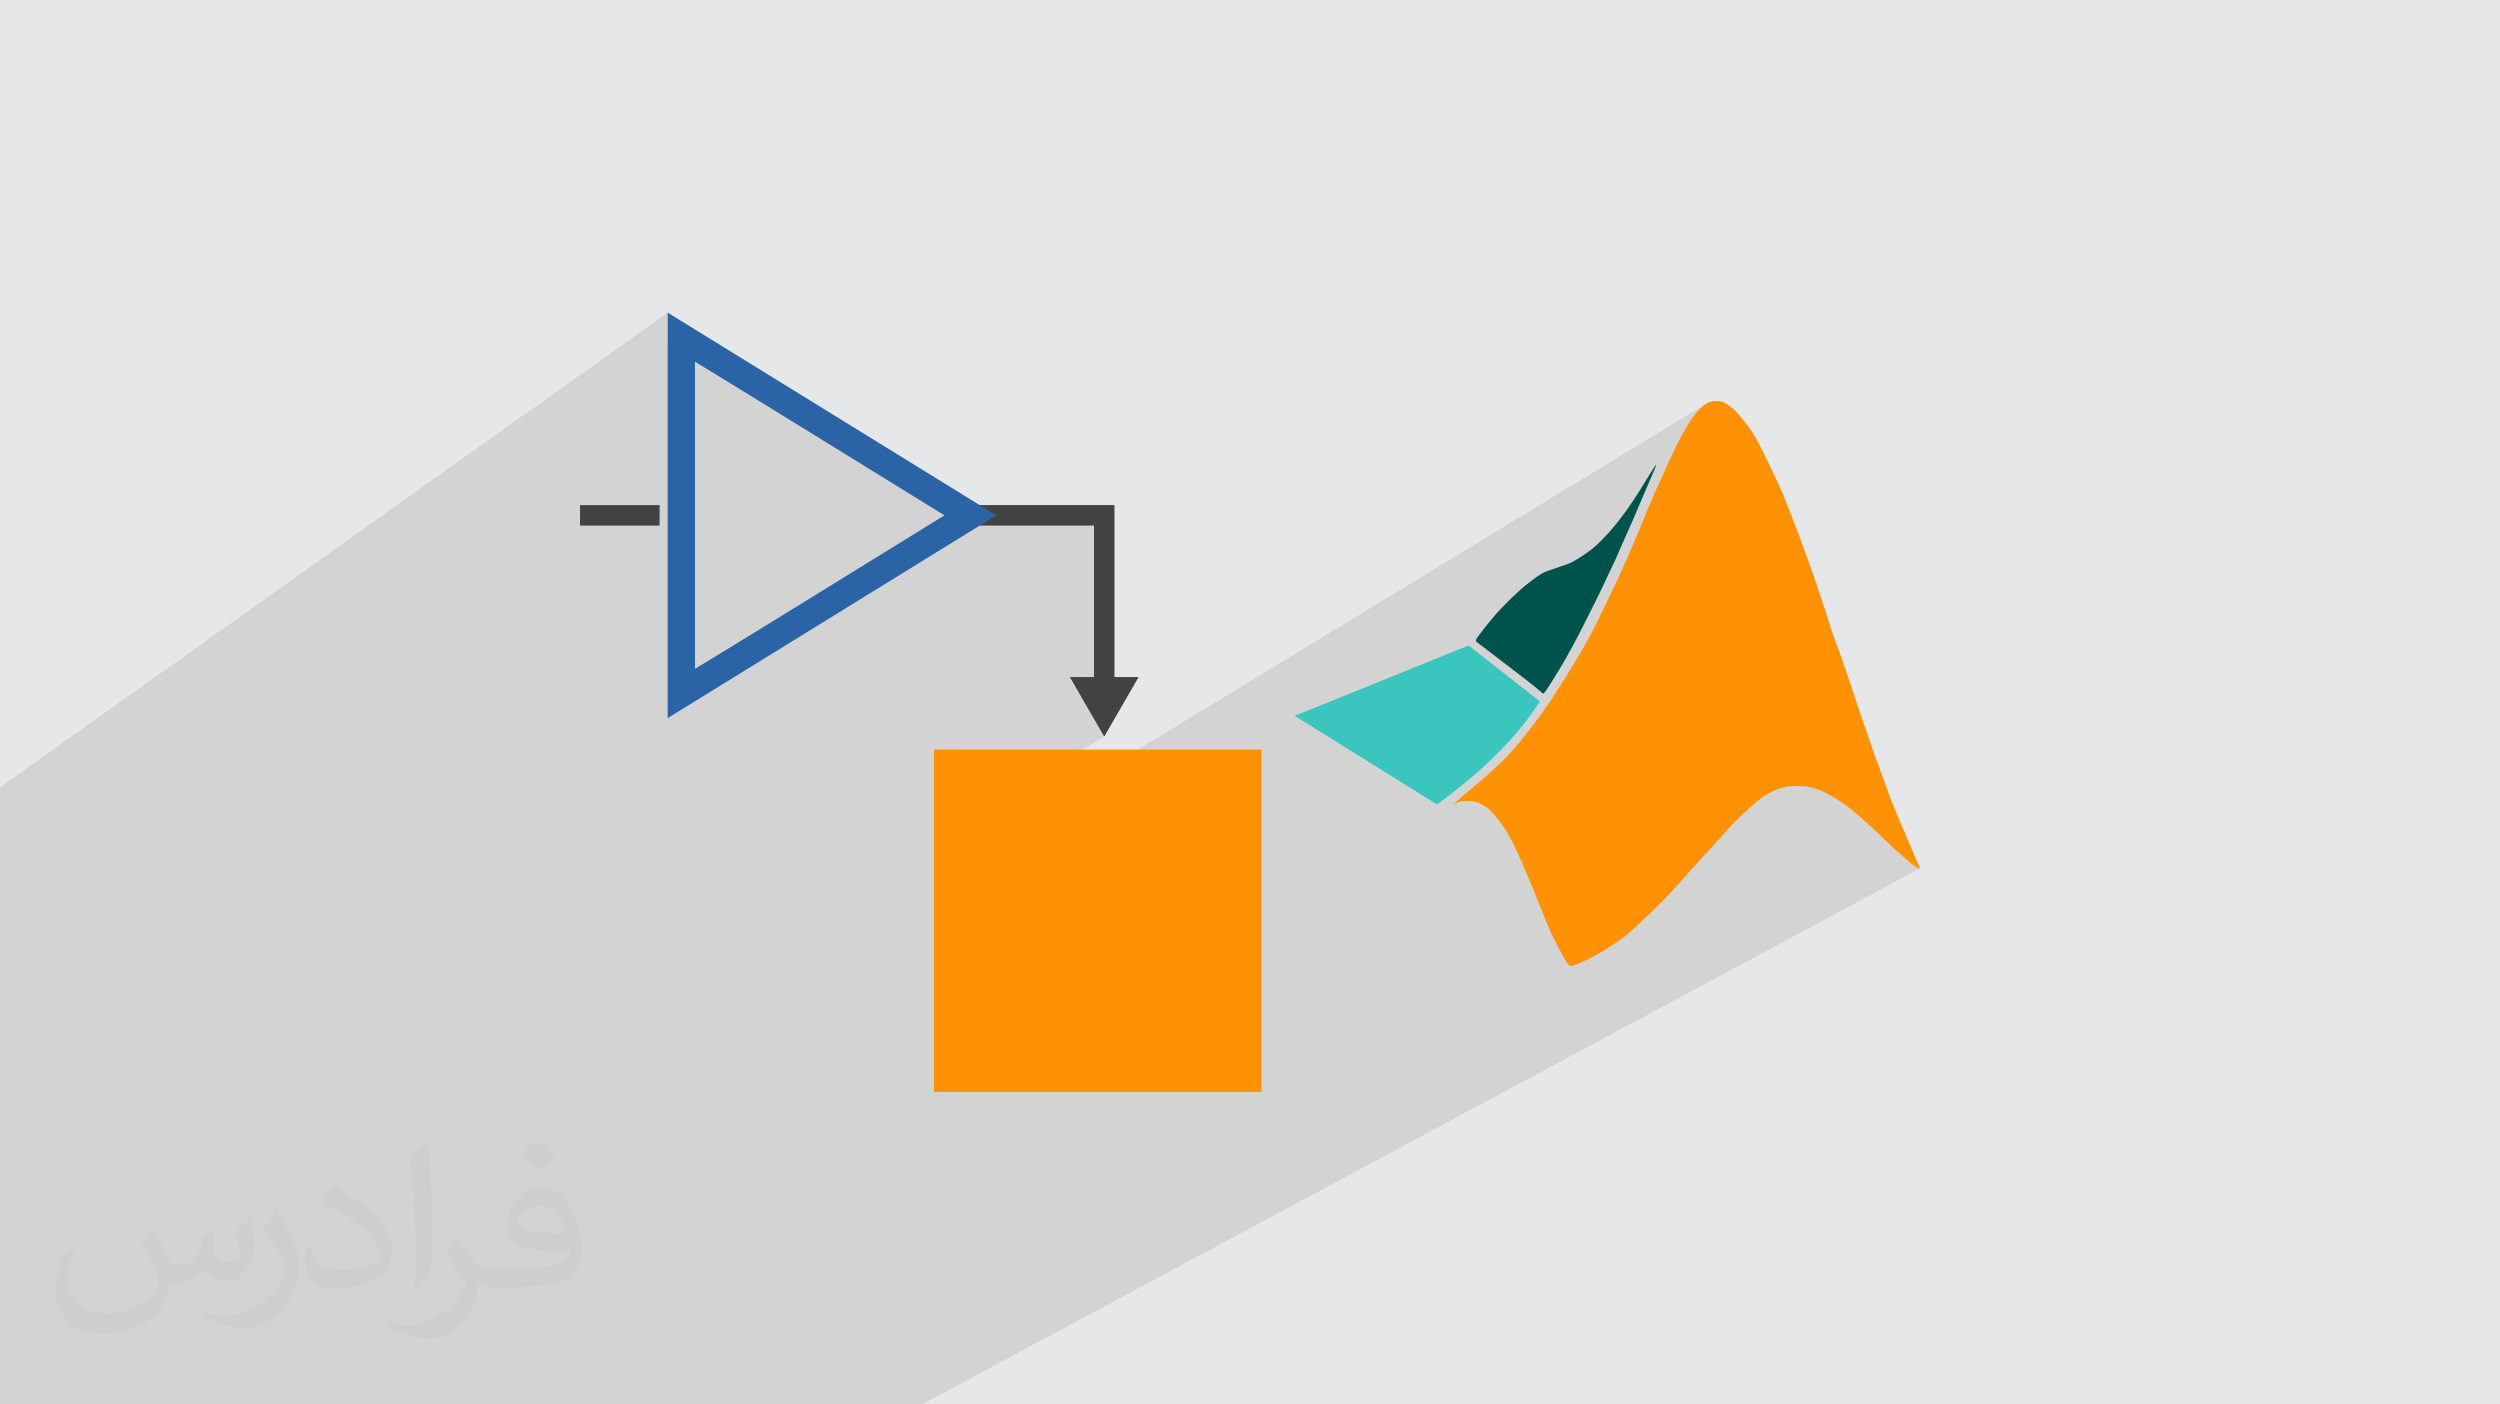 <?xml version="1.0" encoding="UTF-8"?>
<!DOCTYPE svg PUBLIC "-//W3C//DTD SVG 1.1//EN" "http://www.w3.org/Graphics/SVG/1.1/DTD/svg11.dtd">
<!-- Creator: CorelDRAW 2020 (64-Bit) -->
<svg xmlns="http://www.w3.org/2000/svg" xml:space="preserve" width="94.192mm" height="52.917mm" version="1.1" style="shape-rendering:geometricPrecision; text-rendering:geometricPrecision; image-rendering:optimizeQuality; fill-rule:evenodd; clip-rule:evenodd"
viewBox="0 0 9404.92 5283.66"
 xmlns:xlink="http://www.w3.org/1999/xlink"
 xmlns:xodm="http://www.corel.com/coreldraw/odm/2003">
 <defs>
  <style type="text/css">
   <![CDATA[
    .fil5 {fill:#434242}
    .fil8 {fill:#00524C}
    .fil7 {fill:#3AC5BE}
    .fil0 {fill:#E6E7E8}
    .fil9 {fill:#FE9204}
    .fil4 {fill:#434242;fill-rule:nonzero}
    .fil6 {fill:#2A64A6;fill-rule:nonzero}
    .fil3 {fill:#FE9204;fill-rule:nonzero}
    .fil2 {fill:#373435;fill-opacity:0.031}
    .fil1 {fill:#2B2A29;fill-opacity:0.102}
   ]]>
  </style>
 </defs>
 <g id="Layer_x0020_1">
  <polygon class="fil0" points="-0,0 9404.92,0 9404.92,5283.66 -0,5283.66 "/>
  <polygon class="fil1" points="1559.77,5283.66 1556.45,5283.66 1556.44,5283.66 1541.95,5283.66 1502.94,5283.66 1496.93,5283.66 1482.06,5283.66 1444.34,5283.66 1390.76,5283.66 1329.24,5283.66 1275.37,5283.66 1230.63,5283.66 1229.27,5283.66 1227.35,5283.66 1221.22,5283.66 1221.21,5283.66 1203.89,5283.66 1163.16,5283.66 1094.62,5283.66 1073.37,5283.66 1003.28,5283.66 928.23,5283.66 921.58,5283.66 856.43,5283.66 796.32,5283.66 786.33,5283.66 743.99,5283.66 728.11,5283.66 711.79,5283.66 707.92,5283.66 677.85,5283.66 675.83,5283.66 647.54,5283.66 642.61,5283.66 624.16,5283.66 624.11,5283.66 620.89,5283.66 610.67,5283.66 608.35,5283.66 596.72,5283.66 593.21,5283.66 588.84,5283.66 584.22,5283.66 557.12,5283.66 551.74,5283.66 538.04,5283.66 518.59,5283.66 474.85,5283.66 469.84,5283.66 414.77,5283.66 399.89,5283.66 384.11,5283.66 350.13,5283.66 293.44,5283.66 274.36,5283.66 55.75,5283.66 48.62,5283.66 48.5,5283.66 41.49,5283.66 -0,5283.66 -0,5254.08 -0,5210.87 -0,5194.93 -0,5188.47 -0,5170.23 -0,5129.13 -0,5126.98 -0,5067.32 -0,5062.76 -0,5058.18 -0,5017.98 -0,4619.95 -0,4382.44 -0,4380.28 -0,4365.87 -0,4343.2 -0,4337.19 -0,4298.97 -0,4280.75 -0,4271.67 -0,4258.56 -0,4235.69 -0,3668.81 -0,3481.72 -0,3411.06 -0,3193.61 -0,3167.97 -0,3052.96 -0,2962.04 2511.74,1176.02 2511.74,1276.44 2540.99,1255.75 3633.88,1917.09 3659.63,1900.2 3659.63,1932.66 3668.82,1938.23 3659.63,1944.24 3659.63,1977.28 3685.54,1977.28 3748.01,1938.74 3688.91,1977.28 4115.53,1977.28 4115.53,2549.69 4154.06,2549.69 4278.87,2549.69 4216.47,2657.79 4154.06,2765.87 4151.87,2767.21 4154.06,2770.99 3948.6,2896.96 4153.88,2896.96 6419.5,1518.03 6416.77,1519.75 6413.96,1521.65 6411.1,1523.73 6408.19,1525.99 6405.22,1528.41 6402.22,1530.98 6399.18,1533.71 6396.12,1536.55 6393.03,1539.53 6390.01,1542.61 6386.99,1545.83 6383.98,1549.18 6380.95,1552.68 6377.9,1556.34 6374.84,1560.18 6371.74,1564.2 6368.61,1568.42 6365.42,1572.92 6362.18,1577.66 6358.85,1582.67 6355.46,1587.96 6351.95,1593.55 6348.35,1599.45 6344.61,1605.68 6340.75,1612.27 6336.81,1619.29 6332.75,1626.64 6328.59,1634.28 6324.35,1642.17 6320.05,1650.29 6315.72,1658.59 6311.37,1667.03 6307.04,1675.56 6302.75,1684.23 6298.5,1692.91 6294.33,1701.57 6290.23,1710.2 6286.2,1718.75 6282.28,1727.21 6278.43,1735.51 6274.71,1743.67 6271.1,1751.63 6267.58,1759.41 6264.14,1767.06 6260.73,1774.65 6257.36,1782.21 6253.96,1789.79 6250.53,1797.46 6247.02,1805.25 6243.38,1813.14 6239.67,1821.15 6235.94,1829.27 6232.2,1837.43 6228.5,1845.61 6224.85,1853.73 6221.26,1861.8 6217.79,1869.74 6214.36,1877.59 6211.04,1885.28 6207.83,1892.79 6204.74,1900.13 6201.74,1907.3 6198.85,1914.28 6196.06,1921.08 6193.36,1927.69 6190.82,1934.11 6188.31,1940.36 6185.84,1946.5 6183.37,1952.56 6180.89,1958.61 6178.39,1964.68 6175.84,1970.81 6173.23,1977.06 6170.6,1983.47 6167.84,1990.1 6164.96,1996.96 6161.93,2004.1 6158.76,2011.54 6155.44,2019.33 6151.96,2027.49 6148.3,2036.05 6144.48,2045.02 6140.5,2054.34 6136.43,2063.92 6132.28,2073.65 6128.09,2083.46 6123.9,2093.25 6119.73,2102.93 6115.62,2112.41 6111.54,2121.62 6107.53,2130.57 6103.58,2139.32 6099.67,2147.91 6095.77,2156.4 6091.87,2164.82 6087.94,2173.25 6083.97,2181.73 6079.95,2190.29 6075.85,2198.97 6071.69,2207.76 6067.46,2216.65 6063.18,2225.66 6058.83,2234.76 6054.4,2243.96 6049.92,2253.27 6045.45,2262.66 6040.94,2272.12 6036.41,2281.59 6031.87,2291.04 6027.32,2300.45 6022.78,2309.74 6018.28,2318.92 6013.81,2327.92 6009.38,2336.78 6004.99,2345.52 6000.59,2354.19 5996.13,2362.85 5991.61,2371.59 5986.96,2380.48 5982.16,2389.57 5977.17,2398.95 5971.89,2408.63 5966.31,2418.77 5960.37,2429.44 5954,2440.72 5947.13,2452.72 5939.69,2465.49 5931.61,2479.13 5922.82,2493.71 5918.15,2501.38 5913.33,2509.27 5908.37,2517.33 5903.31,2525.51 5898.18,2533.76 5893.02,2542.05 5887.84,2550.32 5882.68,2558.54 5877.58,2566.64 5872.55,2574.59 5867.64,2582.35 5862.86,2589.86 5858.26,2597.08 5853.86,2603.96 5849.68,2610.45 5845.77,2616.52 5838.82,2627.23 5832.8,2636.4 5827.48,2644.35 5822.63,2651.44 5818.05,2658.01 5813.51,2664.41 5808.78,2670.99 5803.63,2678.09 5797.91,2685.96 5791.64,2694.55 5784.94,2703.69 5777.9,2713.21 5770.62,2722.99 5763.21,2732.84 5755.78,2742.64 5748.42,2752.21 5741.28,2761.45 5734.26,2770.39 5727.27,2779.1 5720.24,2787.69 5713.08,2796.23 5705.73,2804.79 5698.1,2813.49 5690.12,2822.39 5681.69,2831.63 5672.74,2841.21 5663.21,2851.14 5653.01,2861.48 5642.1,2872.24 5630.38,2883.48 5617.81,2895.24 5604.3,2907.53 5597.18,2913.85 5589.86,2920.28 5582.39,2926.79 5574.81,2933.33 5567.18,2939.86 5559.55,2946.36 5551.96,2952.79 5544.49,2959.1 5537.15,2965.27 5530.02,2971.26 5523.13,2977.02 5516.55,2982.52 5510.32,2987.75 5504.49,2992.63 5499.1,2997.15 5494.22,3001.27 5486.12,3008.29 5479.98,3013.74 5475.57,3017.81 5472.66,3020.7 5471.02,3022.58 5470.4,3023.66 5470.59,3024.11 5471.33,3024.14 5471.35,3024.13 5472.42,3023.81 5473.77,3023.28 5475.38,3022.58 5477.2,3021.77 5479.16,3020.87 5481.26,3019.92 5483.43,3018.99 5485.62,3018.11 5487.87,3017.32 5490.14,3016.62 5492.39,3016 5494.67,3015.46 5496.95,3015 5499.23,3014.61 5501.53,3014.27 5503.85,3013.99 5506.18,3013.69 5508.56,3013.44 5510.99,3013.25 5513.45,3013.11 5515.99,3013.02 5518.58,3013 5521.24,3013.03 5523.98,3013.13 5526.8,3013.35 5529.72,3013.64 5532.69,3013.99 5535.71,3014.4 5538.74,3014.86 5541.78,3015.37 5544.78,3015.94 5547.71,3016.56 5550.58,3017.22 5553.37,3017.93 5556.12,3018.7 5558.82,3019.53 5561.51,3020.45 5564.18,3021.46 5566.85,3022.56 5569.55,3023.79 5572.19,3025.13 5574.86,3026.56 5577.53,3028.08 5580.19,3029.66 5582.85,3031.33 5585.49,3033.06 5588.11,3034.85 5590.71,3036.69 5593.2,3038.51 5595.65,3040.38 5598.05,3042.27 5600.42,3044.21 5602.77,3046.21 5605.07,3048.25 5607.36,3050.35 5609.63,3052.51 5611.81,3054.8 5614.01,3057.13 5616.22,3059.54 5618.43,3062.01 5620.67,3064.57 5622.93,3067.22 5625.2,3069.96 5627.51,3072.81 5629.92,3075.75 5632.37,3078.79 5634.85,3081.9 5637.35,3085.09 5639.84,3088.32 5642.34,3091.6 5644.82,3094.91 5647.29,3098.26 5649.72,3101.61 5652.11,3105.01 5654.5,3108.45 5656.9,3112 5659.31,3115.66 5661.77,3119.47 5664.29,3123.47 5666.89,3127.67 5669.64,3132.12 5672.45,3136.8 5675.32,3141.68 5678.22,3146.75 5681.15,3151.96 5684.08,3157.3 5687.02,3162.74 5689.94,3168.26 5692.76,3173.86 5695.61,3179.67 5698.54,3185.8 5701.62,3192.41 5704.91,3199.61 5708.49,3207.56 5712.42,3216.38 5716.77,3226.22 5721.56,3237.06 5726.72,3248.8 5732.13,3261.19 5737.68,3274.01 5743.29,3287.01 5748.82,3299.96 5754.18,3312.63 5759.25,3324.78 5763.96,3336.15 5768.35,3346.85 5772.44,3356.99 5776.3,3366.63 5779.97,3375.88 5783.5,3384.83 5786.96,3393.56 5790.38,3402.17 5793.8,3410.73 5797.2,3419.21 5800.57,3427.6 5803.9,3435.86 5807.18,3443.94 5810.38,3451.82 5810.98,3453.29 6656.06,2983.24 6660.62,2980.77 6665.09,2978.44 6669.48,2976.26 6673.8,2974.24 6678.03,2972.36 6682.24,2970.63 6686.38,2969.06 6690.44,2967.62 6694.46,2966.3 6698.45,2965.09 6702.41,2963.98 6706.39,2962.97 6710.37,2962.04 6714.45,2961.17 6718.6,2960.37 6722.84,2959.65 6727.21,2959.01 6731.72,2958.45 6736.41,2958 6741.32,2957.64 6746.49,2957.39 6751.9,2957.18 6757.53,2957.07 6763.31,2957.07 6769.19,2957.18 6775.09,2957.4 6780.97,2957.73 6786.77,2958.19 6792.41,2958.77 6797.85,2959.47 6803.09,2960.29 6808.16,2961.22 6813.1,2962.26 6817.91,2963.4 6822.64,2964.67 6827.32,2966.05 6831.97,2967.55 6836.62,2969.14 6841.32,2970.87 6846.13,2972.76 6851.08,2974.84 6856.23,2977.12 6861.64,2979.67 6867.35,2982.48 6873.41,2985.61 6879.87,2989.07 6886.67,2992.86 6893.77,2996.93 6901.08,3001.29 6908.55,3005.86 6916.11,3010.64 6923.68,3015.59 6931.21,3020.7 6938.69,3025.98 6946,3031.34 6953.14,3036.74 6960.07,3042.13 6966.77,3047.47 6973.21,3052.7 6979.37,3057.78 6985.21,3062.66 6990.72,3067.39 6995.93,3071.91 7000.88,3076.26 7005.65,3080.49 7010.29,3084.62 7014.84,3088.71 7019.36,3092.79 7023.91,3096.89 7028.52,3101.06 7033.23,3105.33 7038.07,3109.73 7043.09,3114.33 7048.28,3119.13 7053.7,3124.19 7059.38,3129.55 7065.35,3135.24 7071.61,3141.21 7078.11,3147.48 7084.78,3153.96 7091.58,3160.55 7098.44,3167.18 7105.31,3173.77 7112.13,3180.24 7118.84,3186.5 7125.32,3192.49 7131.6,3198.19 7137.62,3203.59 7143.38,3208.68 7148.81,3213.46 7153.89,3217.89 7158.59,3221.98 7162.88,3225.72 7166.72,3229.09 7170.18,3232.16 7173.32,3234.95 7176.21,3237.52 7178.89,3239.9 7181.45,3242.13 7183.93,3244.28 7186.43,3246.36 7188.97,3248.39 7191.53,3250.37 7194.1,3252.28 7196.66,3254.11 7199.19,3255.85 7201.67,3257.5 7204.07,3259.04 7206.38,3260.45 7208.52,3261.73 7210.53,3262.86 7212.43,3263.84 7214.19,3264.7 7215.82,3265.43 7217.29,3266.05 7218.62,3266.56 7219.8,3266.99 7220.76,3267.32 7221.56,3267.52 7222.18,3267.53 7222.6,3267.33 3468.2,5283.66 3465.19,5283.66 3442.68,5283.66 3402.09,5283.66 3347.77,5283.66 3245.54,5283.66 3116.19,5283.66 3018.68,5283.66 2930.54,5283.66 2919.19,5283.66 2913.15,5283.66 2903.91,5283.66 2886.59,5283.66 2830.48,5283.66 2817.26,5283.66 2748.66,5283.66 2712.05,5283.66 2649.25,5283.66 2647.95,5283.66 2623.37,5283.66 2600.06,5283.66 2558.24,5283.66 2546.87,5283.66 2534.24,5283.66 2522.35,5283.66 2520.27,5283.66 2424.11,5283.66 2420.47,5283.66 2270.59,5283.66 2079.21,5283.66 1966.11,5283.66 1883.66,5283.66 1821.61,5283.66 1765.65,5283.66 1719.31,5283.66 1678.95,5283.66 1641.11,5283.66 1611.28,5283.66 1585.54,5283.66 1569.38,5283.66 "/>
  <path class="fil2" d="M578.49 4627.69c17.95,27.21 29.6,53.36 40.96,82.43 8.45,16.91 12.93,48.09 52.57,48.09 11.61,0 28.28,-3.42 43.06,-11.61 16.63,-8.73 29.32,-21.94 35.94,-42l15.85 -53.36 38.57 -19.02 2.64 2.64c-5.27,20.09 -6.59,39.36 -6.59,54.43 0,44.63 38.57,61.56 69.22,61.56 17.95,0 34.09,-8.73 34.09,-25.11 0,-21.13 -8.98,-57.06 -20.62,-89.29 17.95,-17.95 35.94,-35.94 56.53,-50.47l3.17 1.6c8.98,38.04 14,75.56 14,100.66 0,24.57 -10.83,51.79 -19.81,69.49 -18.49,34.87 -51.25,62.62 -90.87,62.62 -30.1,0 -63.65,-15.07 -86.66,-43.06l-1.32 0c-21.66,26.96 -55.22,51.25 -108.86,51.25l-16.63 0c-2.64,35.41 -10.29,60.49 -21.94,82.95 -31.95,62.34 -126.81,106.47 -216.1,106.47 -124.17,0 -186.51,-71.59 -186.51,-166.96 0,-58.91 19.27,-113.6 48.88,-152.42l24.29 10.04c-18.49,35.41 -30.91,68.68 -30.91,101.45 0,89.29 72.66,131.83 156.4,131.83 77.68,0 173.83,-49.41 191.28,-106.72 -6.59,-62.62 -30.1,-91.93 -66.04,-148.99 10.83,-19.02 24.83,-38.04 42.28,-58.38l3.17 0 0 0 0 0 -0.02 -0.09zm1432.13 -336.04c26.15,16.39 51.79,35.66 76.87,57.85 -14,19.81 -31.45,37.79 -53.11,53.64 -25.11,-20.34 -50.19,-37.79 -75.84,-56.27 17.42,-19.55 34.62,-38.29 52.04,-55.22l0 0 0 0 0 0 0 0 0 0 0.03 0zm13.47 244.11c-42.28,0 -76.87,27.75 -76.87,48.34 0,44.13 84.53,57.85 185.72,57.31 -12.68,-51.79 -57.06,-105.68 -108.86,-105.68l0.01 0.03zm-94.86 236.19c54.96,0 103.04,-1.6 139.74,-10.83 40.96,-10.29 75.56,-30.91 75.56,-45.17 0,-3.7 0,-8.19 -1.32,-11.89 -22.98,2.11 -49.41,2.11 -72.38,2.11 -74.49,0 -131.55,-16.91 -154.02,-58.66 -5.55,-11.61 -9.51,-24.57 -9.51,-39.36 0,-40.43 17.42,-79.79 48.09,-107 25.61,-22.45 53.89,-36.44 82.67,-36.44 52.04,0 93.51,41.75 122.57,107.54 15.85,35.94 26.68,77.4 26.68,129.72 0,34.87 -9.51,64.19 -31.17,85.85 -40.43,39.11 -114.92,53.89 -229.04,53.89l-51.79 0 0 0 -13.47 0c-28.28,0 -48.62,-5.02 -64.72,-17.42l-2.64 0c0.79,6.59 1.32,12.93 1.32,19.02 0,25.61 -8.45,58.38 -25.61,84.53 -50.72,75.3 -105.68,108.04 -153.24,108.04 -48.09,0 -107,-18.49 -160.11,-42.54l9.51 -18.49c17.17,7.13 40.96,11.89 73.7,11.89 85.85,0 198.66,-82.43 212.66,-163 -3.17,-6.59 -8.98,-15.32 -17.17,-24.57 -25.11,-29.85 -40.96,-54.68 -55.75,-80.83 12.68,-25.11 24.29,-45.17 35.13,-63.4l4.49 -0.53c36.72,74.77 69.99,117.55 144.23,117.55l11.61 0 0 0 53.89 0 0 0 0 0 0 0 0 0 0 0 0.09 0.01zm-371.98 79c6.34,-34.34 6.87,-72.91 6.87,-108.86l0 -53.36c0,-99.6 -12.68,-244.36 -22.98,-338.68 17.95,-19.27 43.06,-42 62.87,-57.31l5.81 1.6c13.47,118.62 16.63,256 16.63,383.06 0,33.3 -1.32,65.79 -4.49,89.55 -1.85,30.1 -19.27,52.83 -56.53,87.7l-8.19 -3.7zm-382.8 -157.19c1.85,46.77 24.83,83.49 105.15,83.49 49.93,0 92.19,-12.93 138.96,-35.13 8.45,-3.7 12.93,-8.73 12.93,-12.93 0,-29.32 -22.45,-68.15 -60.23,-103.55 -36.72,-33.3 -85.34,-62.62 -130.76,-82.18 -15.6,-6.59 -20.62,-13.47 -20.62,-20.09 0,-13.47 17.95,-41.75 32.77,-62.09l5.02 -0.53c52.04,27.21 110.17,67.64 153.24,112.53 39.11,41.47 63.4,83.49 63.4,129.19 0,33.81 -10.29,65.51 -26.96,95.11 -57.06,28.79 -117.83,50.72 -178.06,50.72 -73.17,0 -123.1,-34.34 -123.1,-114.92 0,-8.73 0,-22.19 3.17,-39.64l25.11 0 0 0 0 0 0 0 0 0 0 0 -0.02 0zm-132.37 -132.9l45.45 73.45c16.63,27.21 32.23,56.81 32.23,103.55l0 59.7c0,48.34 -30.91,100.13 -80.83,151.38 -39.11,34.62 -73.7,49.41 -105.68,49.41 -47.55,0 -101.98,-14.79 -164.85,-41.75l7.13 -18.49c19.81,5.27 42.79,9.77 71.06,9.77 90.36,-0.53 182.8,-66.57 225.08,-147.15 5.02,-9.26 6.87,-17.95 6.87,-24.04 0,-9.26 -5.02,-19.55 -8.98,-28.79 -22.98,-43.31 -48.62,-82.95 -76.87,-119.68 14.79,-23.25 29.6,-45.7 45.7,-67.9l3.7 0.53 0 0 0 0 0 0 0 0 0 0 -0.02 0.01z"/>
  <g id="_2931136421968">
   <polygon class="fil3" points="4668.82,2896.96 3590.8,2896.96 3590.8,4030.57 4668.82,4030.57 "/>
   <polygon class="fil3" points="3552.27,2819.9 4745.89,2819.9 4745.89,4107.63 3513.74,4107.63 3513.74,2819.9 "/>
   <polygon class="fil4" points="2481.43,1977.28 2182.08,1977.28 2182.08,1900.2 2481.43,1900.2 "/>
   <polygon class="fil4" points="3659.63,1900.2 4192.59,1900.2 4192.59,2621.75 4115.53,2621.75 4115.53,1977.28 3659.63,1977.28 "/>
   <polygon class="fil5" points="4154.06,2765.87 4091.66,2657.79 4029.25,2549.69 4154.06,2549.69 4278.87,2549.69 4216.47,2657.79 "/>
   <path class="fil4" d="M4151.84 2767.15l-127.04 -220.03 258.51 0 -129.25 223.87 -2.22 -3.84zm-57.97 -110.64l60.19 104.25 120.38 -208.5 -240.76 0 60.19 104.25z"/>
   <path class="fil6" d="M3677.41 1982.29l-1165.68 719.17 0 -1525.44 1236.27 762.73 -70.59 43.54zm-597.49 248.34l473.12 -291.9 -938.55 -579.04 0 1158.1 465.43 -287.16z"/>
   <path class="fil6" d="M3632.49 1960.2l-1091.5 660.51 0 -1364.96 1127.82 682.48 -36.33 21.98zm-552.77 274.52l489.97 -296.5 -977.31 -591.4 0 1182.82 487.34 -294.91z"/>
   <path class="fil7" d="M5524.84 2428.35l267.96 210.17c-82.05,130.36 -210.86,259.71 -386.98,387.83l-535.06 -333.49 654.08 -264.52z"/>
   <path class="fil8" d="M5817.73 2595.53c10.32,-14.8 29.24,-45.4 44.71,-71.03 15.49,-25.8 27.52,-46.61 39.22,-67.6 11.69,-20.98 23.21,-42.14 34.05,-63.11 11,-20.99 21.5,-41.8 33.2,-65.01 11.51,-23.06 24.41,-48.68 34.4,-68.8 9.97,-20.13 17.02,-34.75 24.93,-51.26 7.92,-16.67 16.68,-35.43 25.46,-54 8.94,-18.75 18.06,-37.32 26.83,-56.93 8.77,-19.6 17.36,-40.07 27.69,-63.46 10.31,-23.56 22.36,-50.05 33.7,-75.86 11.18,-25.8 21.68,-50.73 31.99,-75.16 10.32,-24.42 20.47,-47.99 30.96,-72.24 10.49,-24.25 21.33,-48.85 24.94,-58.82 3.61,-9.97 -0.17,-5.16 -13.07,15.32 -12.9,20.47 -34.91,56.58 -51.77,83.4 -17.02,26.83 -28.72,44.38 -39.73,60.03 -11,15.65 -21.33,29.41 -32.84,44.19 -11.35,14.62 -24.08,30.44 -39.05,47.3 -14.96,16.68 -32.16,34.23 -45.75,46.79 -13.41,12.55 -23.21,19.95 -35.77,28.89 -12.72,8.95 -28.21,19.27 -40.59,26.66 -12.21,7.57 -21.5,12.21 -31.13,16 -9.63,3.78 -19.6,6.88 -29.58,10.15 -9.98,3.43 -19.78,7.22 -28.21,10.14 -8.43,2.92 -15.14,4.98 -22.19,7.57 -7.05,2.58 -14.28,5.67 -23.22,11 -9.12,5.33 -19.6,12.9 -32.84,22.88 -13.42,9.98 -29.24,22.19 -49.71,40.77 -20.63,18.57 -46.09,43.51 -65.52,63.97 -19.44,20.3 -32.68,36.12 -46.26,52.98 -13.6,16.67 -27.52,34.57 -35.96,45.75 -8.43,11.17 -11.51,15.82 -13.06,19.43 -1.73,3.44 -1.9,6.02 2.24,9.97 4.12,3.95 12.55,9.46 27.52,20.81 14.96,11.35 36.63,28.38 64.83,50.05 28.21,21.5 62.95,47.64 89.61,68.28 26.48,20.64 45.06,35.78 54.52,43.85 9.64,8.26 10.32,9.46 10.66,9.98 0.35,0.51 0.35,0 1.38,0.51 1.03,0.35 2.92,1.38 13.41,-13.41l-0.01 0.01z"/>
   <path class="fil9" d="M5471.35 3024.13c2.41,-0.52 8.43,-3.78 14.27,-6.02 6.02,-2.24 12.04,-3.44 18.23,-4.12 6.19,-0.86 12.72,-1.21 20.13,-0.86 7.39,0.51 16,1.72 23.73,3.43 7.74,1.72 14.62,3.78 21.84,7.23 7.05,3.44 14.28,7.92 21.16,12.9 6.71,4.81 12.9,9.97 18.92,15.82 5.84,6.02 11.69,12.56 17.88,20.3 6.37,7.74 13.25,16.51 19.78,25.45 6.53,8.95 12.55,17.88 19.6,29.42 7.23,11.52 15.31,25.8 23.05,40.59 7.58,14.79 14.63,30.26 26.83,57.95 12.21,27.52 29.42,67.08 42.49,98.56 13.07,31.29 22.01,54.52 31.13,77.39 9.12,22.88 18.22,45.4 26.14,64.66 7.92,19.09 14.62,34.92 22.36,51.25 7.92,16.35 16.85,33.03 24.59,47.82 7.75,14.79 14.11,27.86 20.64,38.87 6.37,11 12.73,20.12 17.03,24.93 4.3,4.82 6.36,5.33 12.04,3.96 5.67,-1.38 14.96,-4.47 29.41,-10.49 14.45,-6.02 33.89,-14.62 58.82,-28.56 24.94,-13.93 55.21,-32.84 77.91,-48.33 22.54,-15.48 37.66,-27.35 52.11,-39.73 14.62,-12.38 28.38,-25.28 49.7,-45.4 21.33,-19.95 49.87,-47.47 73.1,-71.03 23.21,-23.56 40.94,-43.17 60.72,-65.53 19.77,-22.19 41.44,-46.95 57.44,-64.49 15.82,-17.71 25.97,-28.38 44.71,-48.68 18.58,-20.12 45.75,-49.87 63.81,-69.99 18.06,-20.13 27.01,-30.96 45.58,-49.7 18.57,-18.75 46.78,-45.58 67.77,-63.81 20.98,-18.4 34.74,-28.21 47.64,-36.29 12.9,-8.09 24.94,-14.46 36.12,-19.27 11.35,-4.81 21.68,-7.92 32.34,-10.32 10.83,-2.41 22.01,-4.12 36.12,-4.64 14.1,-0.69 31.13,-0.34 45.92,1.38 14.8,1.72 27.18,4.64 39.56,8.78 12.38,4.12 24.76,9.29 41.45,18.06 16.68,8.77 37.84,21.33 57.79,35.09 20.12,13.93 38.86,29.24 54.01,41.97 15.13,12.9 26.48,23.21 38.69,34.23 12.21,11 25.11,22.7 41.45,38.35 16.34,15.48 35.78,34.91 53.49,51.25 17.54,16.34 33.19,29.75 44.03,39.22 10.83,9.46 16.85,15.13 23.55,20.64 6.71,5.5 13.93,10.48 19.95,14.1 5.85,3.61 10.49,5.51 13.42,6.54 2.76,1.03 3.95,1.03 2.24,-3.44 -1.72,-4.47 -6.19,-13.42 -11.86,-26.15 -5.68,-12.9 -12.56,-29.58 -23.05,-53.83 -10.32,-24.25 -24.25,-56.08 -38.36,-89.43 -13.93,-33.19 -28.21,-67.94 -39.04,-96.31 -10.83,-28.21 -18.41,-50.39 -25.45,-70.34 -7.23,-19.95 -14.28,-38.01 -21.85,-58.48 -7.57,-20.29 -15.66,-43.33 -22.88,-64.49 -7.4,-21.15 -13.76,-40.59 -21.85,-64.15 -8.08,-23.56 -17.88,-51.25 -26.14,-75.51 -8.09,-24.25 -14.62,-45.06 -24.94,-75.68 -10.14,-30.61 -24.08,-71.03 -33.54,-98.37 -9.64,-27.36 -14.8,-41.8 -20.29,-56.76 -5.51,-14.96 -11.35,-30.26 -16.35,-44.54 -4.98,-14.1 -9.12,-26.83 -16.51,-50.73 -7.57,-23.73 -18.75,-58.65 -32.17,-98.72 -13.41,-40.07 -29.24,-85.47 -41.97,-121.26 -12.72,-35.77 -22.19,-61.92 -33.37,-91.49 -11.18,-29.75 -23.73,-62.95 -35.6,-94.09 -12.04,-31.12 -23.21,-60.19 -42.99,-104.22 -19.78,-44.2 -48.34,-103.37 -67.25,-140.86 -19.09,-37.49 -28.73,-53.32 -40.07,-69.65 -11.18,-16.34 -24.25,-33.03 -34.23,-45.58 -10.15,-12.55 -17.2,-20.81 -24.6,-28.03 -7.39,-7.05 -14.96,-12.9 -21.84,-18.06 -7.05,-5.16 -13.25,-9.64 -19.44,-12.73 -6.19,-3.1 -12.55,-4.81 -20.64,-5.32 -8.25,-0.52 -18.4,0.16 -26.66,1.72 -8.43,1.72 -14.96,4.46 -22.36,9.29 -7.39,4.81 -15.48,11.69 -23.73,19.78 -8.09,8.08 -16,17.36 -24.42,28.89 -8.43,11.7 -17.36,25.8 -27.86,43.85 -10.32,18.23 -22.19,40.42 -33.71,63.29 -11.52,23.06 -22.54,46.61 -32.33,68.11 -9.81,21.5 -18.23,40.59 -27.69,61.58 -9.64,20.81 -20.13,43.51 -29.24,64.49 -9.3,21.15 -17.37,40.59 -24.42,57.95 -6.88,17.37 -13.07,32.51 -20.13,49.37 -6.88,16.85 -14.96,35.6 -24.93,58.99 -9.98,23.39 -21.85,51.42 -32.68,76.36 -11.01,24.94 -20.99,46.61 -31.65,69.32 -10.65,22.7 -22.01,46.6 -34.05,71.54 -11.86,24.94 -24.25,50.91 -36.12,74.65 -11.86,23.9 -23.05,45.58 -36.63,71.03 -13.76,25.29 -29.92,54.53 -54.35,94.77 -24.42,40.25 -56.93,91.67 -77.05,122.8 -19.95,30.96 -27.69,41.63 -42.14,61.57 -14.45,19.95 -35.78,49.02 -55.22,74.13 -19.26,25.11 -36.45,46.1 -58.3,70.17 -21.84,24.25 -48.5,51.6 -85.82,85.14 -37.32,33.37 -85.48,72.92 -110.07,93.74 -24.42,20.98 -25.45,23.21 -22.88,22.88l0 -0.01z"/>
  </g>
 </g>
</svg>
